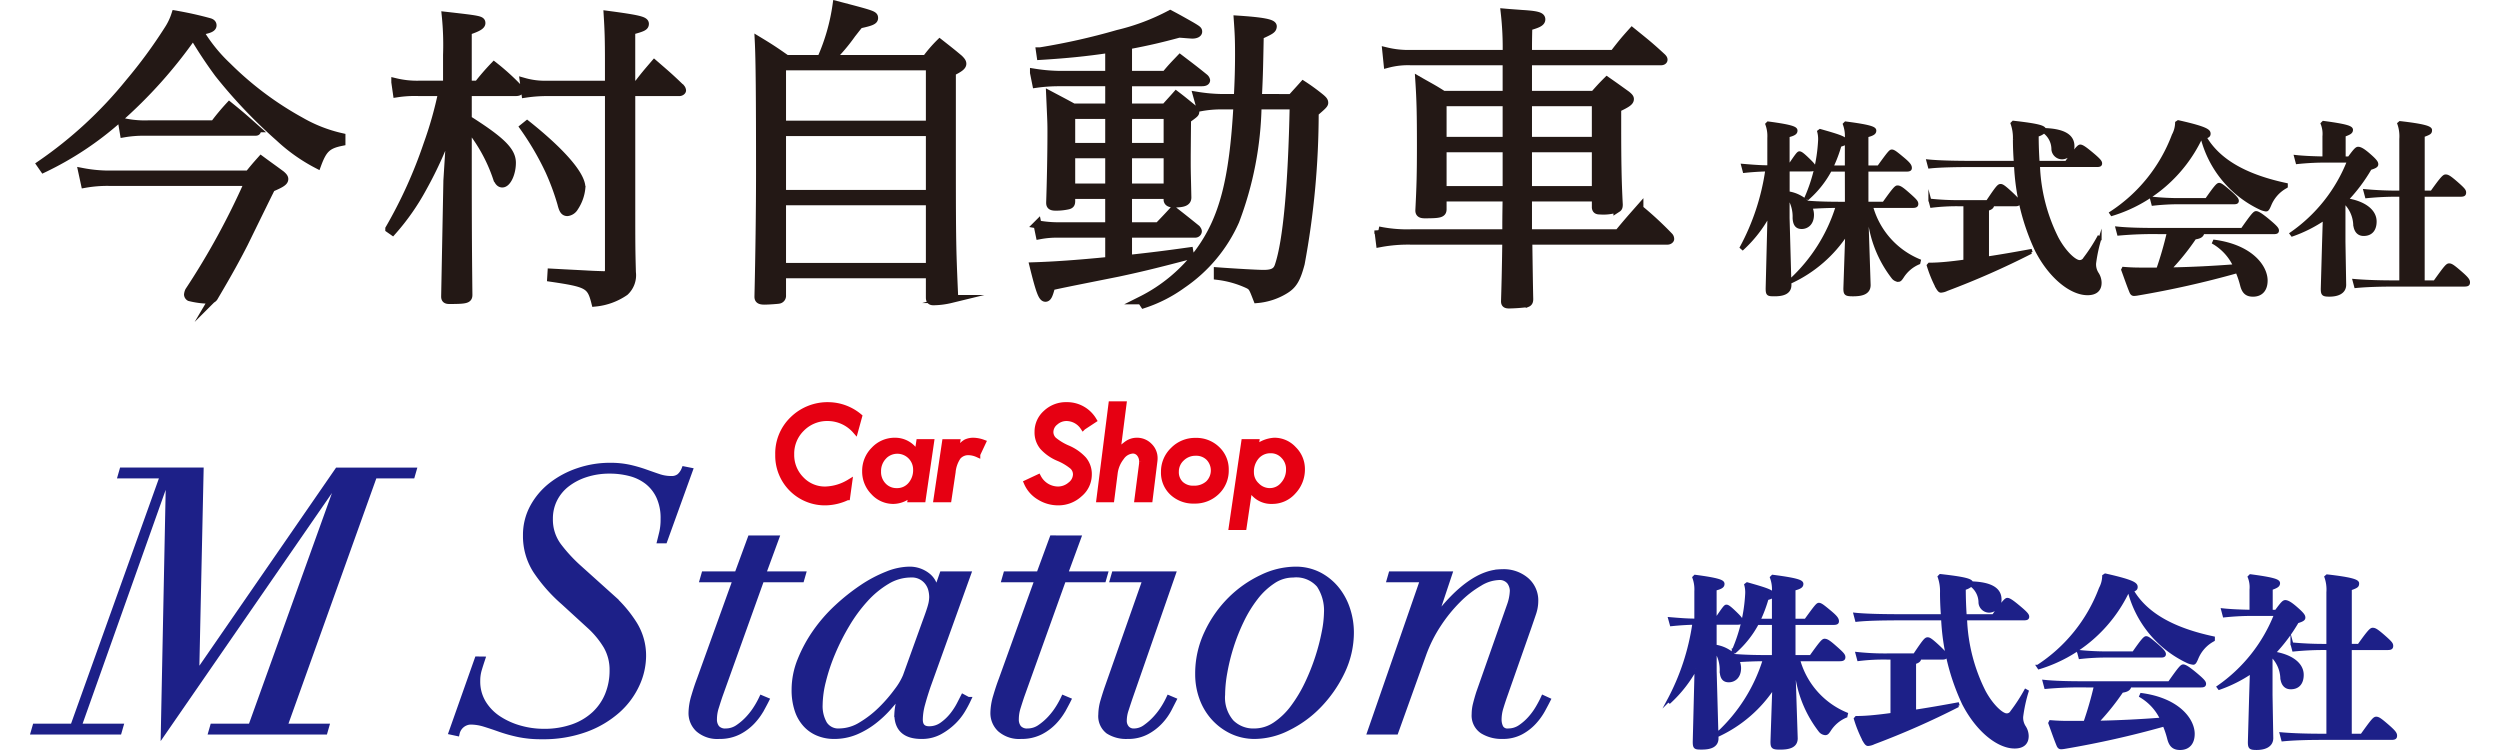 <svg xmlns="http://www.w3.org/2000/svg" viewBox="0 0 213.602 65.657" width="220" height="66"><defs><style>.cls-1,.cls-2{fill:#231815;stroke:#231815;}.cls-1,.cls-2,.cls-4{stroke-miterlimit:10;}.cls-1{stroke-width:0.707px;}.cls-2,.cls-4{stroke-width:0.25px;}.cls-3,.cls-4{fill:#1d2088;stroke:#1d2088;}.cls-3,.cls-5{stroke-width:0.5px;}.cls-5{fill:#e60012;stroke:#e60012;}</style></defs><title>アセット 1</title><g id="レイヤー_2" data-name="レイヤー 2"><g id="レイヤー_1-2" data-name="レイヤー 1"><path class="cls-1" d="M.943,14.393A36.688,36.688,0,0,0,8.697,7.224a42.509,42.509,0,0,0,3.39-4.614,5.42,5.42,0,0,0,.639-1.333,30.561,30.561,0,0,1,3.001.667c.167.055.25.14.25.278,0,.223-.278.362-1.167.5a13.993,13.993,0,0,0,2.473,3.085,28.706,28.706,0,0,0,6.42,4.807,12.723,12.723,0,0,0,3.557,1.39v.418c-1.222.249-1.611.612-2.112,1.973a15.041,15.041,0,0,1-3.335-2.362,43.728,43.728,0,0,1-5.308-5.587,38.662,38.662,0,0,1-2.222-3.364,41,41,0,0,1-6.587,7.365,28.085,28.085,0,0,1-6.503,4.307Zm3.64.666a12.506,12.506,0,0,0,2.668.223h11.894c.473-.584.612-.75,1.084-1.278.75.555,1.001.723,1.751,1.278.195.166.278.278.278.389,0,.223-.222.389-1.14.778-.416.834-.416.834-2.39,4.864-.639,1.25-1.334,2.528-2.585,4.641a.47.47,0,0,1-.472.278,7.287,7.287,0,0,1-1.696-.223.281.281,0,0,1-.139-.221.993.993,0,0,1,.083-.305,65.296,65.296,0,0,0,5.224-9.561H6.974a11.349,11.349,0,0,0-2.168.168Zm3.474-4.39a8.772,8.772,0,0,0,2.279.221h5.78A19.48,19.48,0,0,1,17.451,9.28c1,.806,1.306,1.084,2.278,1.945a.493.493,0,0,1,.14.195c0,.111-.028.111-.25.111H10.114a10.054,10.054,0,0,0-1.89.14Z"/><path class="cls-1" d="M39.209,7.418a20.436,20.436,0,0,1,1.417-1.641,20.179,20.179,0,0,1,2.14,1.945.303.303,0,0,1,.083.196c0,.083-.112.138-.333.138H38.319v2.39c2.945,1.862,3.863,2.778,3.863,3.806,0,.917-.418,1.807-.835,1.807-.195,0-.333-.14-.472-.5a14.14,14.14,0,0,0-2.556-4.558c0,7.56,0,9.671.056,14.812,0,.389-.194.446-1.668.446-.278,0-.361-.083-.361-.306L36.541,15.81l.306-4.892a34.119,34.119,0,0,1-2.473,5.53,20.179,20.179,0,0,1-2.64,3.78l-.278-.195A40.905,40.905,0,0,0,34.79,12.669a33.963,33.963,0,0,0,1.306-4.613H34.039a10.217,10.217,0,0,0-1.917.111l-.139-.972a8.074,8.074,0,0,0,2.056.223h2.473V4.805a25.276,25.276,0,0,0-.111-3.418c2.946.333,3.112.361,3.112.638,0,.223-.361.418-1.195.695V7.418ZM52.632,16.95c0,4.697,0,4.697.056,6.891a1.966,1.966,0,0,1-.612,1.696,5.489,5.489,0,0,1-2.584.946c-.39-1.558-.667-1.695-3.863-2.168l.027-.445c1.028.056,1.028.056,2.668.14.973.055.973.055,1.863.083H50.27c.305,0,.416-.14.416-.472V8.057h-5.392a12.643,12.643,0,0,0-1.918.14l-.139-1.029a6.732,6.732,0,0,0,2.057.251h5.391V5.361c0-1.945-.028-2.695-.111-4.058,2.724.362,3.251.5,3.251.78,0,.249-.167.332-1.195.61V7.418h.556c.61-.806.806-1.029,1.473-1.807,1.028.889,1.361,1.167,2.335,2.111a.372.372,0,0,1,.083.196c0,.055-.111.138-.222.138H52.632ZM43.516,10.919c3.029,2.418,4.751,4.419,4.751,5.502a3.683,3.683,0,0,1-.61,1.724.822.822,0,0,1-.612.418c-.278,0-.389-.195-.528-.751a21.536,21.536,0,0,0-1.084-2.917A24.981,24.981,0,0,0,43.238,11.142Z"/><path class="cls-1" d="M78.447,5.166a11.752,11.752,0,0,1,1.195-1.39c.778.612,1,.78,1.694,1.363.195.195.279.305.279.444,0,.195-.223.389-.917.723v5.059c0,9.643,0,10.003.194,14.422-.027.25-.083.333-.278.389a6.859,6.859,0,0,1-1.528.195c-.223,0-.306-.083-.306-.334V24.009H65.83v1.862a.334.334,0,0,1-.278.361c-.139.028-.945.083-1.251.083-.389,0-.528-.083-.528-.333v-.056c.083-3.363.139-7.726.139-10.726,0-6.782-.028-10.005-.111-11.617,1.056.64,1.39.863,2.418,1.584h3.03A17.633,17.633,0,0,0,70.61.442c3.196.835,3.28.861,3.28,1.14,0,.221-.25.333-1.278.555-.305.361-.528.667-.667.835a15.939,15.939,0,0,1-1.862,2.194Zm.333,5.753V5.806H65.83v5.113Zm-12.95.64v5.419H78.78V11.559Zm0,6.057v5.753H78.78V17.616Z"/><path class="cls-1" d="M89.311,17.699c.056-1.639.111-4.056.111-6.114,0-.778,0-.778-.111-3.251.889.472,1.167.612,2.029,1.084h3.14V7.195H90.005a14.437,14.437,0,0,0-1.917.138l-.195-.972a15.238,15.238,0,0,0,2.112.195h4.474V4.277c-2.056.305-3.752.474-6.002.612l-.056-.389A57.347,57.347,0,0,0,95.23,2.971a19.261,19.261,0,0,0,4.585-1.724c.695.361,1.418.778,1.863,1.029.555.332.583.361.583.5s-.194.249-.5.249c-.139,0-.418-.028-1.167-.083-1.64.444-2.724.695-4.475,1.028V6.556h3.28c.528-.638.695-.806,1.278-1.416.945.721,1.251.944,2.14,1.667a.405.405,0,0,1,.139.221c0,.111-.139.168-.361.168H96.119V9.418H99.37c.418-.472.556-.612.973-1.084.584.446.778.612,1.361,1.084.223.195.305.279.305.362,0,.138-.028.166-.723.667-.028,3.057-.028,3.057-.028,3.891,0,.721.028,1.499.056,2.946,0,.389-.306.527-1.195.527-.333,0-.528-.111-.528-.333V17.06h-3.473v2.751h2.668c.583-.612.778-.806,1.306-1.389.889.695,1.167.917,2.029,1.612.083.111.111.166.111.223a.224.224,0,0,1-.249.194H96.119v2.223c2.057-.223,3.168-.361,5.364-.667l.055.334c-3.362.889-4.724,1.194-6.28,1.528-4.864.972-4.864.972-5.864,1.195-.195.75-.305,1.001-.5,1.001-.278,0-.499-.612-1.028-2.751,1.779-.057,3.78-.194,6.614-.474V20.452H89.976a8.123,8.123,0,0,0-1.583.138l-.195-.944a10.263,10.263,0,0,0,1.918.166h4.362V17.061H91.145v.529c0,.249-.056.333-.278.389a4.928,4.928,0,0,1-1.056.111c-.389,0-.5-.085-.5-.334Zm5.169-7.641H91.145v2.807h3.334Zm0,3.446H91.145v2.917h3.334Zm5.114-3.446H96.119v2.807h3.474Zm0,3.446H96.119v2.917h3.474Zm10.838-4.918c.445-.5.584-.64,1.029-1.14a17.58,17.58,0,0,1,1.556,1.14c.223.195.279.278.279.418s-.195.304-.835.861a72.65,72.65,0,0,1-1.222,13.2c-.361,1.361-.666,1.89-1.417,2.335a5.57,5.57,0,0,1-2.39.778c-.389-1.001-.416-1.084-.805-1.278a8.833,8.833,0,0,0-2.64-.751V23.758c1.501.111,3.474.223,4.002.223.806,0,1.167-.195,1.334-.723.723-2.139,1.167-7.031,1.306-14.034h-3.167A29.899,29.899,0,0,1,105.512,19.34a13.187,13.187,0,0,1-4.641,5.558,12.21,12.21,0,0,1-3.362,1.722l-.222-.333a14.324,14.324,0,0,0,5.057-4.225c2.112-2.889,3.001-6.28,3.363-12.839h-1.473a9.901,9.901,0,0,0-1.779.168l-.278-1.001a14.852,14.852,0,0,0,2.251.195h1.306c.083-1.501.111-2.696.111-3.808,0-1.361-.028-1.862-.111-3.057,2.112.14,3.057.305,3.057.584v.028c-.028.251-.167.334-1.14.778-.056,2.668-.056,3.308-.167,5.475Z"/><path class="cls-1" d="M131.133,17.284v3.14h7.92c.778-.946,1.028-1.223,1.834-2.139a29.892,29.892,0,0,1,2.584,2.389.341.341,0,0,1,.111.251c0,.055-.111.138-.222.138h-12.2c.055,3.808.055,3.808.083,5.115,0,.221-.056.305-.195.361a14.6,14.6,0,0,1-1.557.112c-.278,0-.361-.057-.361-.278.028-.946.083-2.724.111-5.309H120.906a13.352,13.352,0,0,0-2.724.223l-.139-1.112a12.221,12.221,0,0,0,2.862.251h8.337c0-1.195,0-1.195.028-3.14H123.657v1.028c0,.389-.249.445-1.556.445-.333,0-.472-.083-.472-.334.111-2.168.139-3.251.139-5.725,0-2.696-.028-3.918-.139-5.613.917.528,1.223.667,2.084,1.223h5.558V5.361H120.906a6.918,6.918,0,0,0-2.056.223l-.111-1.084a8.128,8.128,0,0,0,2.168.223h8.365a27.297,27.297,0,0,0-.167-3.614c.639.057,1.139.085,1.446.112,1.39.083,1.75.194,1.75.472,0,.251-.25.391-1.139.64-.028,1.224-.028,1.418-.028,2.39h7.503c.667-.861.862-1.112,1.612-1.945,1.167.944,1.528,1.222,2.612,2.223.112.111.139.166.139.223,0,.083-.083.138-.25.138H131.133v2.947h5.78c.473-.529.612-.695,1.14-1.223.723.5.945.667,1.723,1.223.195.166.279.249.279.361,0,.223-.223.389-1.112.806v1.667c0,2.723.028,4.752.139,6.754,0,.194-.028.278-.111.332a3.731,3.731,0,0,1-1.5.195c-.278,0-.361-.055-.389-.249v-.889Zm-1.862-6.142V8.946H123.657v3.391h5.614Zm0,1.833H123.657v3.669h5.614ZM137.08,8.946h-5.947v3.391H137.08Zm0,4.029h-5.947v3.669H137.08Z"/><path class="cls-2" d="M159.001,14.9h-1.397a8.811,8.811,0,0,1-1.958,2.472l-.161-.097a14.258,14.258,0,0,0,1.172-4.944,2.525,2.525,0,0,0-.08-.819l.129-.096c1.814.513,2.263.674,2.263.964,0,.161-.064.225-.514.353a12.031,12.031,0,0,1-.707,1.877h1.253V12.073a3.001,3.001,0,0,0-.177-1.203l.112-.112c2.248.289,2.568.466,2.568.674,0,.193-.113.321-.691.466v2.711h1.012c.867-1.203,1.028-1.396,1.155-1.396.161,0,.337.128.915.61.626.514.723.691.723.883,0,.144-.096.193-.369.193h-3.435v2.889h1.462c.882-1.237,1.06-1.429,1.204-1.429.193,0,.386.113.947.61.658.577.755.706.755.883,0,.161-.096.225-.369.225h-3.596a7.18,7.18,0,0,0,4.189,4.735l-.048.209a3.132,3.132,0,0,0-1.445,1.221c-.161.241-.225.306-.369.306a.654.654,0,0,1-.466-.257,10.283,10.283,0,0,1-2.151-6.213h-.144l.225,6.87c0,.707-.626.867-1.413.867-.641,0-.723-.064-.723-.577l.161-4.768a11.685,11.685,0,0,1-4.816,4.189l-.064-.161a14.641,14.641,0,0,0,4.046-6.421c-.755,0-1.526.033-2.295.08a1.566,1.566,0,0,1,.145.642c0,.801-.498,1.123-.948,1.123-.418,0-.642-.225-.674-.835a3.175,3.175,0,0,0-.514-1.862V19.089l.161,5.858c0,.707-.642.867-1.348.867-.578,0-.658-.016-.658-.577l.161-6.421a11.391,11.391,0,0,1-2.295,2.953l-.129-.112a20.381,20.381,0,0,0,2.232-6.774c-.626.017-1.172.048-1.974.129l-.144-.546c.964.082,1.589.129,2.295.129V12.073a3.014,3.014,0,0,0-.177-1.203l.112-.112c2.199.289,2.456.466,2.456.674,0,.193-.112.321-.691.466v2.696h.035c.707-1.043.835-1.221.948-1.221s.257.082.755.563c.434.418.562.577.562.707,0,.193-.096.24-.369.24h-1.927v1.992a3.135,3.135,0,0,1,1.686.819c1.011.08,2.006.096,3.178.096h.225Z"/><path class="cls-2" d="M173.617,10.693c2.135.241,2.697.402,2.745.642,1.767.064,2.488.593,2.488,1.46a.997.997,0,0,1-.915,1.028.813.813,0,0,1-.851-.739,1.892,1.892,0,0,0-.771-1.54,1.431,1.431,0,0,1-.594.304c0,.851.032,1.622.08,2.361h2.455c.771-1.06,1.076-1.429,1.221-1.429s.337.096,1.011.657.787.723.787.867-.08.193-.336.193h-5.104a15.357,15.357,0,0,0,1.637,6.372c.707,1.301,1.573,2.022,1.942,2.022a.485.485,0,0,0,.45-.256,14.861,14.861,0,0,0,1.221-1.879l.145.08a13.036,13.036,0,0,0-.482,2.216,1.477,1.477,0,0,0,.225.883,1.5,1.5,0,0,1,.257.819c0,.626-.386.964-1.107.964-1.429,0-3.258-1.429-4.479-3.805a19.596,19.596,0,0,1-1.831-7.415H170.213c-1.653,0-3.098.032-3.932.128l-.145-.546c.932.096,2.377.129,4.077.129h3.58c-.048-.642-.08-1.317-.08-2.008a3.764,3.764,0,0,0-.209-1.396Zm-4.237,7.24H169.01a18.165,18.165,0,0,0-2.552.129l-.144-.546a23.012,23.012,0,0,0,2.696.128h2.344c.851-1.269.979-1.413,1.156-1.413.144,0,.304.097.946.691.578.546.658.675.658.803,0,.161-.08.209-.321.209h-1.958c-.032.209-.144.304-.466.402v4.238c1.188-.177,2.472-.402,3.772-.642l.048.162a71.233,71.233,0,0,1-7.384,3.257,1.368,1.368,0,0,1-.514.145c-.096,0-.177-.064-.321-.304a10.925,10.925,0,0,1-.803-1.959l.096-.111c.514,0,.996-.033,1.494-.08s1.043-.112,1.621-.193Z"/><path class="cls-2" d="M190.047,12.073a12.686,12.686,0,0,1-7.801,6.71l-.096-.144a13.953,13.953,0,0,0,5.474-6.805,2.385,2.385,0,0,0,.289-1.092l.144-.096c2.506.562,2.713.801,2.713,1.059,0,.129-.048.241-.353.305,1.269,2.182,3.804,3.435,7.111,4.141v.193a3.167,3.167,0,0,0-1.462,1.638c-.128.289-.193.402-.304.402a1.534,1.534,0,0,1-.546-.162,9.431,9.431,0,0,1-5.073-6.164Zm.177,8.3c-.048.256-.225.4-.707.464a21.061,21.061,0,0,1-2.167,2.698c1.878-.033,3.756-.129,5.634-.273a4.602,4.602,0,0,0-1.829-2.006l.064-.146c3.243.434,4.543,2.216,4.543,3.452,0,.77-.386,1.285-1.156,1.285-.546,0-.835-.241-.996-.851a8.165,8.165,0,0,0-.402-1.203,83.367,83.367,0,0,1-8.717,1.958,2.031,2.031,0,0,1-.289.032c-.112,0-.209-.032-.289-.226-.241-.577-.514-1.38-.723-1.942l.064-.129c.578.048,1.012.064,1.637.064h1.38a31.133,31.133,0,0,0,.915-3.178h-.739a33.526,33.526,0,0,0-3.612.129l-.144-.546c.931.096,2.055.127,3.756.127h7.207c.899-1.283,1.076-1.476,1.221-1.476s.418.144,1.092.707.787.723.787.867-.08.193-.337.193Zm.305-2.906c.771-1.108.979-1.332,1.107-1.332.145,0,.337.144.883.61.61.529.723.706.723.835,0,.145-.112.176-.305.176h-4.623a20.514,20.514,0,0,0-2.472.128l-.144-.546a23.786,23.786,0,0,0,2.616.129Z"/><path class="cls-2" d="M203.009,13.824c.514-.706.658-.85.803-.85.177,0,.45.127,1.028.641.546.482.609.626.609.77,0,.129-.096.225-.577.37a14.582,14.582,0,0,1-2.04,2.727c1.494.241,2.472.948,2.472,1.91,0,.658-.305,1.14-1.011,1.14-.417,0-.723-.257-.787-.867a2.893,2.893,0,0,0-.899-1.973l-.032.047v3.403l.064,3.788c0,.674-.626.915-1.333.915-.562,0-.641-.064-.641-.578l.113-4.012.064-2.088a12.092,12.092,0,0,1-2.809,1.413l-.096-.129a13.893,13.893,0,0,0,5.026-6.341h-1.67a24.027,24.027,0,0,0-2.825.129l-.145-.546c.723.08,1.59.113,2.488.129V11.928a2.386,2.386,0,0,0-.161-1.107l.112-.112c2.055.273,2.472.434,2.472.657,0,.209-.144.305-.642.482v1.976Zm7.24,2.986c.914-1.285,1.075-1.413,1.22-1.413.177,0,.337.08.931.594.658.577.739.691.739.866,0,.193-.096.241-.386.241h-3.243v7.576h.996c.932-1.301,1.092-1.492,1.269-1.492s.353.111.948.626c.674.577.755.739.755.914,0,.193-.096.241-.385.241h-6.02c-1.253,0-2.52.032-3.483.128l-.145-.546c1.075.096,2.375.127,3.628.127h.466V17.099h-.08a25.81,25.81,0,0,0-2.921.129l-.145-.546a30.415,30.415,0,0,0,3.066.129h.08V12.171a3.326,3.326,0,0,0-.177-1.349l.112-.096c2.104.24,2.681.434,2.681.657,0,.241-.064.29-.642.499v4.928Z"/><path class="cls-3" d="M19.347,63.603l7.902-21.971h-.064L11.702,64.053l.45-22.42h-.096L4.25,63.603H7.912l-.129.45H.331l.129-.45H3.768l7.87-21.971H7.944l.129-.45h6.874L14.561,59.011h.064L26.928,41.183h6.649l-.129.45H30.14L22.27,63.603h3.662l-.129.45H15.878l.129-.45Z"/><path class="cls-3" d="M39.583,57.725q-.161.482-.289.915a3.458,3.458,0,0,0-.129.98,3.603,3.603,0,0,0,.514,1.927,4.356,4.356,0,0,0,1.349,1.38,6.651,6.651,0,0,0,1.863.836,7.676,7.676,0,0,0,2.088.289,7.505,7.505,0,0,0,2.538-.402,5.383,5.383,0,0,0,1.895-1.124,4.793,4.793,0,0,0,1.172-1.702,5.577,5.577,0,0,0,.402-2.136,4.136,4.136,0,0,0-.53-2.105,7.802,7.802,0,0,0-1.462-1.782l-2.281-2.088a13.908,13.908,0,0,1-2.425-2.746,5.588,5.588,0,0,1-.883-3.101,5.101,5.101,0,0,1,.61-2.473,6.145,6.145,0,0,1,1.638-1.927,7.9,7.9,0,0,1,2.361-1.252,8.532,8.532,0,0,1,2.746-.45,7.739,7.739,0,0,1,1.751.177,12.364,12.364,0,0,1,1.381.402c.418.149.803.284,1.156.402a3.379,3.379,0,0,0,1.076.176,1.086,1.086,0,0,0,.739-.225,1.621,1.621,0,0,0,.418-.61l.482.096-2.216,6.135h-.385c.043-.171.101-.413.177-.723a5.091,5.091,0,0,0,.113-1.172,4.504,4.504,0,0,0-.386-1.961,3.563,3.563,0,0,0-1.028-1.301,4.145,4.145,0,0,0-1.494-.723,6.994,6.994,0,0,0-1.783-.225,6.657,6.657,0,0,0-2.12.321,5.37,5.37,0,0,0-1.654.866A3.864,3.864,0,0,0,45.91,43.717a3.757,3.757,0,0,0-.385,1.703,3.832,3.832,0,0,0,.771,2.392A13.653,13.653,0,0,0,48.03,49.691l2.859,2.571a10.993,10.993,0,0,1,1.975,2.312,5.215,5.215,0,0,1,.819,2.859,6.003,6.003,0,0,1-.562,2.473,6.86,6.86,0,0,1-1.67,2.264,8.7,8.7,0,0,1-2.779,1.654,10.794,10.794,0,0,1-3.887.641,9.627,9.627,0,0,1-2.04-.193,13.331,13.331,0,0,1-1.606-.448q-.723-.257-1.349-.45a4.191,4.191,0,0,0-1.237-.193,1.284,1.284,0,0,0-1.188.996l-.45-.097,2.248-6.36Z"/><path class="cls-3" d="M65.316,47.126,64.16,50.273h3.501l-.129.45H64.031L60.369,60.937q-.16.482-.321.996a3.431,3.431,0,0,0-.161,1.029,1.166,1.166,0,0,0,.241.77.97.97,0,0,0,.787.29,1.887,1.887,0,0,0,1.092-.354,5.189,5.189,0,0,0,.931-.819,6.146,6.146,0,0,0,.707-.948,7.725,7.725,0,0,0,.418-.772l.385.162q-.128.257-.417.786a5.495,5.495,0,0,1-.771,1.06,4.409,4.409,0,0,1-1.204.915,3.603,3.603,0,0,1-1.718.386,2.529,2.529,0,0,1-1.831-.594,1.924,1.924,0,0,1-.61-1.429,5.251,5.251,0,0,1,.241-1.462q.24-.819.498-1.495l3.148-8.736H58.892l.129-.45h2.891l1.156-3.148Z"/><path class="cls-3" d="M78.117,61.613a5.32,5.32,0,0,0-.209,1.38q0,.835.803.836a1.936,1.936,0,0,0,1.156-.369,4.395,4.395,0,0,0,.883-.835,5.799,5.799,0,0,0,.61-.931q.24-.466.337-.658l.418.225a9.921,9.921,0,0,1-.482.9,4.983,4.983,0,0,1-.835,1.043A5.449,5.449,0,0,1,79.61,64.07a3.227,3.227,0,0,1-1.574.369q-2.12,0-2.12-1.927a5.479,5.479,0,0,1,.096-.787,6.011,6.011,0,0,1,.257-1.012h-.064q-.45.546-1.028,1.205a9.37,9.37,0,0,1-1.301,1.221,7.127,7.127,0,0,1-1.59.931,4.871,4.871,0,0,1-1.927.369,3.572,3.572,0,0,1-1.301-.241A3.032,3.032,0,0,1,67.95,63.46a3.43,3.43,0,0,1-.755-1.269,5.497,5.497,0,0,1-.273-1.831,6.884,6.884,0,0,1,.514-2.571,12.178,12.178,0,0,1,1.333-2.456,13.466,13.466,0,0,1,1.895-2.169A17.748,17.748,0,0,1,72.849,51.43a11.415,11.415,0,0,1,2.184-1.156,5.395,5.395,0,0,1,1.912-.418,2.522,2.522,0,0,1,1.638.546,1.77,1.77,0,0,1,.674,1.445h.064l.546-1.574h2.248l-3.501,9.734Q78.326,60.842,78.117,61.613Zm.739-8.593a3.084,3.084,0,0,0,.112-.755,2.783,2.783,0,0,0-.08-.627,1.774,1.774,0,0,0-.289-.626,1.71,1.71,0,0,0-1.494-.707,4.054,4.054,0,0,0-2.072.593,8.247,8.247,0,0,0-1.895,1.559,13.338,13.338,0,0,0-1.622,2.2,19.674,19.674,0,0,0-1.269,2.506,16.625,16.625,0,0,0-.819,2.457,8.976,8.976,0,0,0-.289,2.088,3.114,3.114,0,0,0,.402,1.67,1.45,1.45,0,0,0,1.333.642,3.667,3.667,0,0,0,1.895-.578,9.137,9.137,0,0,0,1.767-1.381,13.138,13.138,0,0,0,1.381-1.606,5.731,5.731,0,0,0,.739-1.252l1.702-4.722Q78.742,53.453,78.855,53.02Z"/><path class="cls-3" d="M91.743,47.126l-1.156,3.148h3.501l-.129.45H90.458L86.796,60.937q-.161.482-.321.996a3.428,3.428,0,0,0-.161,1.029,1.165,1.165,0,0,0,.241.77.969.969,0,0,0,.787.29,1.886,1.886,0,0,0,1.092-.354,5.201,5.201,0,0,0,.932-.819,6.163,6.163,0,0,0,.707-.948,7.725,7.725,0,0,0,.418-.772l.385.162q-.128.257-.417.786a5.499,5.499,0,0,1-.771,1.06,4.406,4.406,0,0,1-1.205.915,3.603,3.603,0,0,1-1.718.386,2.529,2.529,0,0,1-1.831-.594,1.923,1.923,0,0,1-.61-1.429,5.248,5.248,0,0,1,.241-1.462q.24-.819.498-1.495L88.21,50.721H85.319l.129-.45h2.891l1.156-3.148Z"/><path class="cls-3" d="M99.297,61.902a6.226,6.226,0,0,1-.707.948,5.498,5.498,0,0,1-.915.819,1.729,1.729,0,0,1-1.012.354.817.817,0,0,1-.674-.275.994.994,0,0,1-.225-.657,3.087,3.087,0,0,1,.161-.949q.161-.497.321-.979l3.79-10.889H94.929l-.129.45H97.659l-3.308,9.41q-.193.548-.386,1.204a4.319,4.319,0,0,0-.193,1.205,1.649,1.649,0,0,0,.626,1.462,2.908,2.908,0,0,0,1.686.434,3.43,3.43,0,0,0,1.67-.385,4.488,4.488,0,0,0,1.188-.915,4.966,4.966,0,0,0,.755-1.06q.272-.53.402-.786l-.385-.162A7.672,7.672,0,0,1,99.297,61.902Z"/><path class="cls-3" d="M103.055,55.398a10.183,10.183,0,0,1,2.04-2.908,9.825,9.825,0,0,1,2.746-1.927,6.822,6.822,0,0,1,2.891-.706,4.445,4.445,0,0,1,2.184.514,4.855,4.855,0,0,1,1.542,1.316,5.543,5.543,0,0,1,.899,1.768,6.48,6.48,0,0,1,.289,1.862,7.949,7.949,0,0,1-.803,3.517A11.04,11.04,0,0,1,112.82,61.74a9.629,9.629,0,0,1-2.714,1.976,6.541,6.541,0,0,1-2.843.723,4.639,4.639,0,0,1-2.072-.45,5.061,5.061,0,0,1-1.574-1.188,5.201,5.201,0,0,1-1.012-1.717,6.051,6.051,0,0,1-.353-2.072A8.286,8.286,0,0,1,103.055,55.398Zm2.104,7.838a2.722,2.722,0,0,0,2.008.787,3.297,3.297,0,0,0,1.863-.578,6.42,6.42,0,0,0,1.574-1.526,12.346,12.346,0,0,0,1.253-2.103,18.887,18.887,0,0,0,.915-2.313,18.199,18.199,0,0,0,.562-2.184,9.436,9.436,0,0,0,.193-1.67,4.047,4.047,0,0,0-.658-2.441,2.665,2.665,0,0,0-2.297-.899,3.173,3.173,0,0,0-1.767.546,6.361,6.361,0,0,0-1.526,1.429,11.18,11.18,0,0,0-1.237,2.007,16.881,16.881,0,0,0-.915,2.297,17.765,17.765,0,0,0-.562,2.281,11.539,11.539,0,0,0-.193,1.945,3.301,3.301,0,0,0,.787,2.422Z"/><path class="cls-3" d="M119.037,50.724l.129-.45H124.24l-1.317,3.951h.064q3.115-4.144,5.878-4.144a3.04,3.04,0,0,1,2.136.723,2.327,2.327,0,0,1,.787,1.783,3.388,3.388,0,0,1-.177,1.076q-.178.53-.434,1.269L129.09,60.873c-.129.366-.246.723-.353,1.077a3.571,3.571,0,0,0-.161,1.043,1.557,1.557,0,0,0,.161.707.68.68,0,0,0,.674.321,1.879,1.879,0,0,0,1.06-.321,4.623,4.623,0,0,0,.883-.771,5.783,5.783,0,0,0,.691-.948c.193-.331.342-.615.45-.851l.353.162q-.161.32-.45.85a5.409,5.409,0,0,1-.755,1.044,4.318,4.318,0,0,1-1.14.883,3.301,3.301,0,0,1-1.606.369,3.167,3.167,0,0,1-1.734-.45,1.617,1.617,0,0,1-.707-1.478,3.56,3.56,0,0,1,.112-.867q.113-.45.273-.964L129.54,53.004a4.248,4.248,0,0,0,.257-1.285,1.371,1.371,0,0,0-.274-.803,1.121,1.121,0,0,0-.98-.385,3.425,3.425,0,0,0-1.638.53,9.094,9.094,0,0,0-1.863,1.444,13.319,13.319,0,0,0-1.751,2.153,12.256,12.256,0,0,0-1.333,2.682L119.55,64.054h-2.216l4.625-13.33Z"/><path class="cls-4" d="M152.618,54.583H151.22a8.807,8.807,0,0,1-1.958,2.472l-.161-.097a14.261,14.261,0,0,0,1.173-4.944,2.528,2.528,0,0,0-.08-.819l.128-.096c1.814.513,2.263.674,2.263.964,0,.161-.064.225-.514.353a12.042,12.042,0,0,1-.707,1.877h1.253v-2.537a3.001,3.001,0,0,0-.177-1.203l.113-.112c2.248.289,2.568.466,2.568.674,0,.193-.112.321-.691.466v2.712h1.012c.867-1.203,1.028-1.396,1.155-1.396.161,0,.337.129.915.61.626.514.723.691.723.883,0,.144-.096.193-.369.193h-3.435v2.889h1.462c.882-1.236,1.06-1.429,1.204-1.429.193,0,.386.112.947.61.658.577.755.706.755.883,0,.161-.096.225-.369.225H154.833a7.18,7.18,0,0,0,4.189,4.735l-.048.209a3.134,3.134,0,0,0-1.445,1.221c-.161.241-.225.306-.368.306a.653.653,0,0,1-.466-.257,10.283,10.283,0,0,1-2.151-6.213h-.144l.225,6.87c0,.707-.626.867-1.413.867-.641,0-.723-.064-.723-.577l.161-4.768a11.684,11.684,0,0,1-4.816,4.189l-.064-.161a14.64,14.64,0,0,0,4.046-6.421c-.755,0-1.526.032-2.295.08a1.567,1.567,0,0,1,.145.642c0,.802-.498,1.123-.948,1.123-.418,0-.642-.225-.674-.835a3.175,3.175,0,0,0-.514-1.862v1.862l.161,5.858c0,.707-.642.867-1.348.867-.578,0-.658-.016-.658-.577l.161-6.421a11.392,11.392,0,0,1-2.295,2.953l-.128-.112a20.381,20.381,0,0,0,2.232-6.774c-.626.017-1.173.048-1.976.129L143.53,54.15c.964.082,1.589.129,2.295.129V51.757a3.015,3.015,0,0,0-.177-1.203l.112-.112c2.199.289,2.456.466,2.456.674,0,.193-.112.321-.691.466v2.696h.032c.707-1.043.835-1.221.948-1.221s.257.082.755.563c.434.417.562.577.562.706,0,.193-.096.24-.369.24h-1.927v1.992a3.135,3.135,0,0,1,1.686.819c1.011.08,2.006.096,3.178.096h.225Z"/><path class="cls-4" d="M167.234,50.377c2.135.241,2.697.402,2.745.642,1.767.064,2.488.593,2.488,1.46a.997.997,0,0,1-.915,1.028.813.813,0,0,1-.851-.739,1.893,1.893,0,0,0-.77-1.54,1.428,1.428,0,0,1-.594.304c0,.851.032,1.622.08,2.361h2.455c.771-1.06,1.076-1.429,1.221-1.429s.337.096,1.011.657.787.723.787.867-.08.193-.337.193h-5.104a15.354,15.354,0,0,0,1.637,6.372c.707,1.301,1.574,2.022,1.942,2.022a.486.486,0,0,0,.45-.256,14.854,14.854,0,0,0,1.221-1.879l.145.08a13.035,13.035,0,0,0-.482,2.216,1.477,1.477,0,0,0,.225.883,1.5,1.5,0,0,1,.257.819c0,.626-.386.964-1.107.964-1.429,0-3.258-1.429-4.479-3.805a19.596,19.596,0,0,1-1.831-7.415H163.83c-1.653,0-3.098.032-3.932.128l-.144-.546c.931.096,2.376.129,4.077.129h3.58c-.048-.642-.08-1.317-.08-2.008a3.768,3.768,0,0,0-.209-1.396Zm-4.238,7.24h-.369a18.163,18.163,0,0,0-2.552.129l-.145-.546a23.013,23.013,0,0,0,2.696.128H164.97c.851-1.269.979-1.413,1.156-1.413.145,0,.304.097.947.691.578.546.658.675.658.803,0,.161-.08.209-.321.209h-1.958c-.032.209-.145.304-.466.402v4.238c1.188-.177,2.472-.402,3.772-.642l.048.162a71.233,71.233,0,0,1-7.384,3.257,1.368,1.368,0,0,1-.514.145c-.096,0-.177-.064-.321-.304a10.917,10.917,0,0,1-.803-1.959l.096-.111c.514,0,.996-.032,1.494-.08s1.043-.112,1.621-.193Z"/><path class="cls-4" d="M183.663,51.757a12.686,12.686,0,0,1-7.801,6.71l-.096-.144A13.951,13.951,0,0,0,181.24,51.517a2.385,2.385,0,0,0,.289-1.092l.144-.096c2.505.562,2.713.801,2.713,1.059,0,.129-.048.241-.353.305,1.269,2.182,3.804,3.435,7.111,4.141v.193a3.166,3.166,0,0,0-1.462,1.638c-.128.289-.193.402-.304.402a1.534,1.534,0,0,1-.546-.162,9.431,9.431,0,0,1-5.073-6.164Zm.177,8.3c-.048.256-.225.4-.707.464a21.068,21.068,0,0,1-2.167,2.698c1.878-.032,3.756-.129,5.634-.273a4.603,4.603,0,0,0-1.829-2.006l.064-.146c3.243.434,4.543,2.216,4.543,3.452,0,.771-.386,1.285-1.156,1.285-.546,0-.835-.241-.996-.851a8.187,8.187,0,0,0-.402-1.203,83.385,83.385,0,0,1-8.716,1.958,2.047,2.047,0,0,1-.289.032c-.112,0-.209-.032-.289-.226-.241-.577-.514-1.38-.723-1.942l.064-.129c.578.048,1.012.064,1.638.064h1.38a31.129,31.129,0,0,0,.915-3.178h-.738a33.498,33.498,0,0,0-3.612.129l-.144-.546c.931.096,2.055.127,3.756.127h7.207c.899-1.283,1.076-1.476,1.221-1.476s.418.144,1.092.706.787.723.787.867-.08.193-.337.193Zm.305-2.907c.77-1.107.979-1.332,1.107-1.332.145,0,.337.144.883.61.61.528.723.707.723.835,0,.145-.113.176-.305.176h-4.623a20.453,20.453,0,0,0-2.472.129l-.144-.546a23.761,23.761,0,0,0,2.616.129Z"/><path class="cls-4" d="M196.626,53.508c.514-.706.658-.85.803-.85.177,0,.45.127,1.028.641.546.482.609.626.609.771,0,.129-.096.225-.577.369a14.582,14.582,0,0,1-2.04,2.727c1.494.241,2.472.948,2.472,1.911,0,.658-.305,1.14-1.011,1.14-.418,0-.723-.257-.787-.867a2.893,2.893,0,0,0-.899-1.973l-.032.047v3.403l.064,3.788c0,.674-.626.915-1.333.915-.562,0-.641-.064-.641-.578l.112-4.012.064-2.088a12.088,12.088,0,0,1-2.809,1.413l-.096-.128a13.892,13.892,0,0,0,5.024-6.341h-1.67a24.027,24.027,0,0,0-2.825.128l-.144-.546c.723.08,1.59.112,2.488.129V51.613a2.39,2.39,0,0,0-.161-1.107l.112-.111c2.055.273,2.472.434,2.472.657,0,.209-.144.305-.642.482v1.975Zm7.24,2.986c.914-1.285,1.075-1.413,1.22-1.413.177,0,.337.08.931.594.658.577.739.691.739.866,0,.193-.096.241-.386.241h-3.243v7.576h.996c.931-1.301,1.092-1.492,1.269-1.492s.353.112.948.626c.674.577.755.739.755.914,0,.193-.096.241-.385.241h-6.02c-1.253,0-2.52.032-3.483.129l-.145-.546c1.075.096,2.375.127,3.628.127h.466V56.782h-.08a25.81,25.81,0,0,0-2.921.129l-.145-.546a30.415,30.415,0,0,0,3.066.129h.08V51.854a3.328,3.328,0,0,0-.177-1.349l.112-.096c2.104.24,2.681.434,2.681.657,0,.241-.064.29-.642.499v4.928Z"/><path class="cls-5" d="M72.597,36.456l-.345,1.255a3.229,3.229,0,0,0-2.403-1.104,3.102,3.102,0,0,0-2.277.917,3.054,3.054,0,0,0-.922,2.251,3.01,3.01,0,0,0,.866,2.175,2.836,2.836,0,0,0,2.114.892,4.281,4.281,0,0,0,2.095-.627l-.182,1.324a4.625,4.625,0,0,1-1.876.452,4.099,4.099,0,0,1-4.178-4.019q-.002-.086,0-.172a4.152,4.152,0,0,1,1.274-3.1,4.366,4.366,0,0,1,3.175-1.242A4.277,4.277,0,0,1,72.597,36.456Z"/><path class="cls-5" d="M77.829,38.695h1.066l-.734,5.025H77.082l.08-.539a2.288,2.288,0,0,1-1.582.684,2.331,2.331,0,0,1-1.743-.775,2.572,2.572,0,0,1-.739-1.835,2.613,2.613,0,0,1,.774-1.895,2.493,2.493,0,0,1,1.845-.79A2.133,2.133,0,0,1,77.666,39.79Zm-.27,2.406a1.631,1.631,0,0,0-2.727-1.206q-.045.043-.087.091a1.819,1.819,0,0,0-.492,1.285,1.695,1.695,0,0,0,.464,1.225,1.556,1.556,0,0,0,1.172.485,1.535,1.535,0,0,0,1.195-.529A1.943,1.943,0,0,0,77.559,41.101Z"/><path class="cls-5" d="M79.344,43.721l.747-5.025h1.091l-.157,1.067a4.212,4.212,0,0,1,.351-.527,1.693,1.693,0,0,1,.562-.533,1.537,1.537,0,0,1,.681-.132,2.645,2.645,0,0,1,.809.163l-.489,1.041a2.037,2.037,0,0,0-.747-.176,1.157,1.157,0,0,0-.939.392A2.783,2.783,0,0,0,80.78,41.33l-.357,2.39Z"/><path class="cls-5" d="M93.124,36.782l-.935.615a1.768,1.768,0,0,0-1.44-.79,1.458,1.458,0,0,0-.98.369,1.087,1.087,0,0,0-.429.839.944.944,0,0,0,.305.698,4.955,4.955,0,0,0,1.226.732,4.043,4.043,0,0,1,1.377.971,2.008,2.008,0,0,1,.455,1.346,2.226,2.226,0,0,1-.809,1.697A2.734,2.734,0,0,1,90,43.99a3.088,3.088,0,0,1-1.641-.471,2.705,2.705,0,0,1-1.108-1.261l1.016-.477a1.967,1.967,0,0,0,1.706,1.06,1.659,1.659,0,0,0,1.101-.405,1.17,1.17,0,0,0,.48-.905.942.942,0,0,0-.314-.701,4.923,4.923,0,0,0-1.23-.726,3.917,3.917,0,0,1-1.368-.962,1.997,1.997,0,0,1-.452-1.333,2.188,2.188,0,0,1,.743-1.663,2.55,2.55,0,0,1,1.797-.691A2.719,2.719,0,0,1,93.124,36.782Z"/><path class="cls-5" d="M94.659,35.383H95.74l-.543,4.241a4.518,4.518,0,0,1,.851-.79,1.484,1.484,0,0,1,.845-.264,1.526,1.526,0,0,1,1.108.455,1.488,1.488,0,0,1,.461,1.101,1.653,1.653,0,0,1-.013.213l-.419,3.381H96.936l.408-3.149v-.15a1.044,1.044,0,0,0-.229-.693.726.726,0,0,0-.581-.273,1.306,1.306,0,0,0-.992.587,2.773,2.773,0,0,0-.578,1.409l-.29,2.271H93.605Z"/><path class="cls-5" d="M99.258,41.318a2.618,2.618,0,0,1,.812-1.932,2.69,2.69,0,0,1,1.96-.803,2.629,2.629,0,0,1,1.901.731,2.428,2.428,0,0,1,.759,1.823,2.58,2.58,0,0,1-.79,1.929,2.728,2.728,0,0,1-1.982.769,2.672,2.672,0,0,1-1.913-.706A2.38,2.38,0,0,1,99.258,41.318Zm2.804-1.669a1.706,1.706,0,0,0-1.237.486,1.558,1.558,0,0,0-.502,1.157,1.417,1.417,0,0,0,.42,1.073,1.556,1.556,0,0,0,1.123.402,1.819,1.819,0,0,0,1.27-.439,1.591,1.591,0,0,0,.047-2.243A1.528,1.528,0,0,0,102.062,39.649Z"/><path class="cls-5" d="M107.362,38.695l-.083.563a2.73,2.73,0,0,1,1.66-.689,2.287,2.287,0,0,1,1.691.753,2.423,2.423,0,0,1,.729,1.738,2.797,2.797,0,0,1-.773,1.976,2.427,2.427,0,0,1-1.834.828,2.04,2.04,0,0,1-1.974-1.233l-.521,3.517h-1.065l1.092-7.453Zm2.844,2.381a1.62,1.62,0,0,0-.464-1.159,1.489,1.489,0,0,0-1.117-.488,1.599,1.599,0,0,0-1.248.538,1.999,1.999,0,0,0-.483,1.391,1.544,1.544,0,0,0,.496,1.131,1.58,1.58,0,0,0,1.148.491,1.517,1.517,0,0,0,1.176-.56A1.96,1.96,0,0,0,110.206,41.076Z"/></g></g></svg>